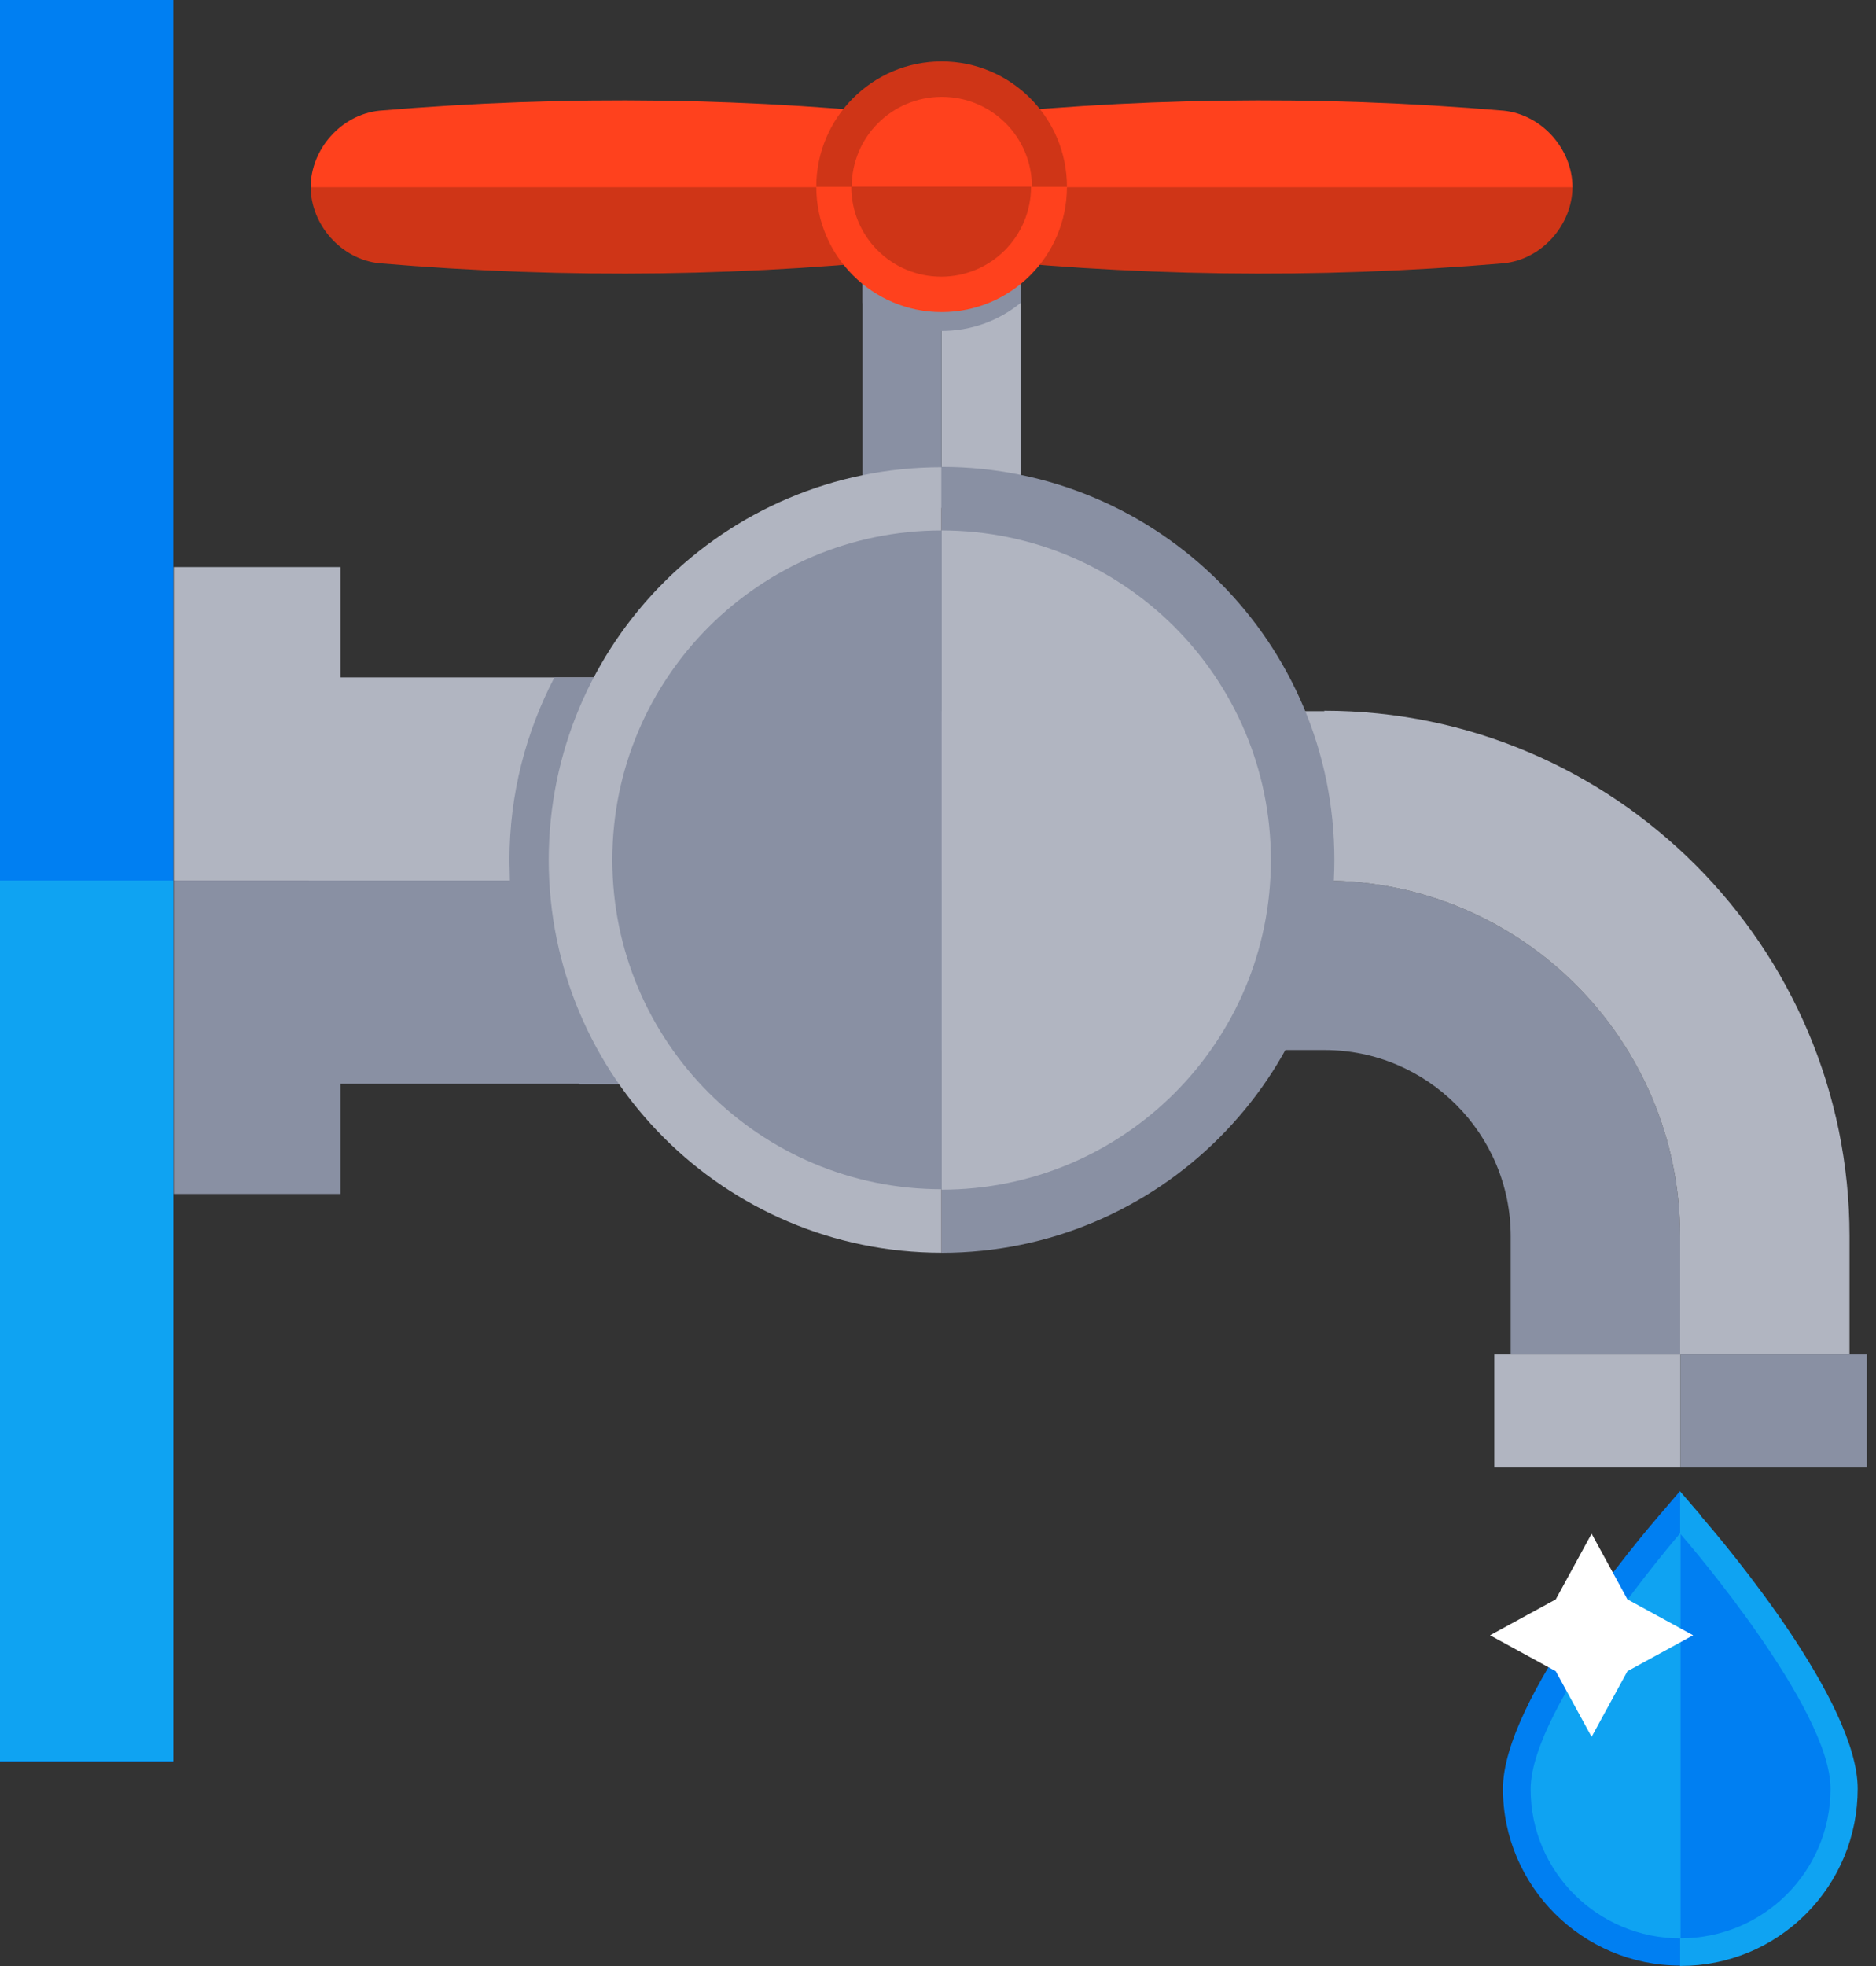 <svg width="42" height="44" viewBox="0 0 42 44" fill="none" xmlns="http://www.w3.org/2000/svg">
<rect x="0" y="0" width="42" height="44" fill="#333333" stroke="none"/>
<path d="M22.852 3.926H21.082V11.366H22.852V3.926Z" fill="#B1B5C1"/>
<path d="M22.851 4.602V6.778C22.368 7.175 21.748 7.407 21.081 7.407C20.413 7.407 19.794 7.175 19.311 6.778V4.602H22.851Z" fill="#8990A3"/>
<path d="M21.081 3.926H19.311V11.366H21.081V3.926Z" fill="#8990A3"/>
<path d="M18.45 19.707H6.918V24.254H18.45V19.707Z" fill="#8990A3"/>
<path d="M29.653 19.707H19.93V23.5H29.653C31.955 23.5 33.822 25.376 33.822 27.669V30.31H37.615V27.669C37.615 23.267 34.045 19.707 29.653 19.707Z" fill="#8990A3"/>
<path d="M18.45 15.16H6.918V19.707H18.45V15.16Z" fill="#B1B5C1"/>
<path d="M18.459 15.16V24.264H12.974C12.064 22.958 11.503 21.4 11.416 19.717C11.416 19.562 11.406 19.407 11.406 19.253C11.406 17.772 11.774 16.389 12.412 15.16H18.459Z" fill="#8990A3"/>
<path d="M29.653 15.916H19.93V19.708H29.653C34.055 19.708 37.615 23.278 37.615 27.671V30.312H41.407V27.671C41.407 21.189 36.135 15.906 29.643 15.906L29.653 15.916Z" fill="#B1B5C1"/>
<path d="M37.625 30.309H33.455V32.843H37.625V30.309Z" fill="#B1B5C1"/>
<path d="M41.795 30.309H37.625V32.843H41.795V30.309Z" fill="#8990A3"/>
<path d="M7.623 12.691H3.889V19.706H7.623V12.691Z" fill="#B1B5C1"/>
<path d="M7.623 19.707H3.889V26.721H7.623V19.707Z" fill="#8990A3"/>
<path d="M38.087 33.926L37.904 33.714L37.613 33.375V43.998H37.623C38.687 43.998 39.684 43.582 40.429 42.837C41.173 42.092 41.59 41.095 41.59 40.031C41.59 38.087 38.668 34.604 38.078 33.926H38.087Z" fill="#0FA3F2"/>
<path d="M37.151 33.909C36.793 34.325 33.648 38.021 33.648 40.033C33.648 42.21 35.428 43.99 37.615 43.99V33.367L37.151 33.909Z" fill="#007FF2"/>
<path d="M37.615 34.316C37.615 34.316 34.268 38.196 34.268 40.044C34.268 41.892 35.777 43.382 37.625 43.382V34.326L37.615 34.316Z" fill="#0FA3F2"/>
<path d="M37.625 34.324V43.38C39.483 43.38 40.982 41.88 40.982 40.032C40.982 38.242 37.828 34.566 37.625 34.334V34.324Z" fill="#007FF2"/>
<path d="M12.285 19.242C12.285 24.098 16.223 28.036 21.079 28.036V10.457C16.223 10.457 12.285 14.395 12.285 19.251V19.242Z" fill="#B1B5C1"/>
<path d="M21.08 10.459V28.038C25.937 28.038 29.874 24.1 29.874 19.243C29.874 14.387 25.937 10.449 21.08 10.449V10.459Z" fill="#8990A3"/>
<path d="M28.452 19.243C28.452 15.17 25.153 11.871 21.08 11.871V26.625C25.153 26.625 28.452 23.326 28.452 19.253V19.243Z" fill="#B1B5C1"/>
<path d="M21.081 26.625V11.871C17.008 11.871 13.709 15.17 13.709 19.243C13.709 23.316 17.008 26.615 21.081 26.615V26.625Z" fill="#8990A3"/>
<path d="M6.955 4.18C6.955 5.031 7.642 5.805 8.493 5.892C12.721 6.25 16.872 6.192 21.08 5.718C21.08 5.108 21.08 4.799 21.08 4.18C16.368 4.18 11.667 4.18 6.955 4.18Z" fill="#CF3517"/>
<path d="M21.08 2.651C16.862 2.177 12.721 2.119 8.493 2.477C7.642 2.564 6.955 3.338 6.955 4.19C11.667 4.19 16.368 4.19 21.08 4.19C21.08 3.58 21.08 3.27 21.08 2.651Z" fill="#FF411D"/>
<path d="M35.205 4.18C35.205 5.031 34.518 5.805 33.667 5.892C29.439 6.25 25.288 6.192 21.08 5.718C21.08 5.108 21.08 4.799 21.08 4.18C25.792 4.18 30.494 4.18 35.205 4.18Z" fill="#CF3517"/>
<path d="M21.08 2.651C25.298 2.177 29.439 2.119 33.667 2.477C34.518 2.564 35.205 3.338 35.205 4.19C30.494 4.19 25.792 4.19 21.08 4.19C21.08 3.58 21.08 3.27 21.08 2.651Z" fill="#FF411D"/>
<path d="M21.081 6.985C22.629 6.985 23.887 5.728 23.887 4.18H18.275C18.275 5.728 19.533 6.985 21.081 6.985Z" fill="#FF411D"/>
<path d="M18.275 4.181H23.887C23.887 2.633 22.629 1.375 21.081 1.375C19.533 1.375 18.275 2.633 18.275 4.181Z" fill="#CF3517"/>
<path d="M21.081 2.168C19.968 2.168 19.068 3.068 19.068 4.18H23.103C23.103 3.068 22.203 2.168 21.09 2.168H21.081Z" fill="#FF411D"/>
<path d="M23.093 4.18H19.059C19.059 5.292 19.958 6.192 21.071 6.192C22.183 6.192 23.083 5.292 23.083 4.18H23.093Z" fill="#CF3517"/>
<path d="M3.879 0H0V39.424H3.879V0Z" fill="#007FF2"/>
<path d="M3.879 19.707H0V39.414H3.879V19.707Z" fill="#0FA3F2"/>
<path d="M35.633 34.324L36.436 35.795L37.906 36.598L36.436 37.401L35.633 38.871L34.83 37.401L33.359 36.598L34.83 35.795L35.633 34.324Z" fill="white"/>
</svg>
